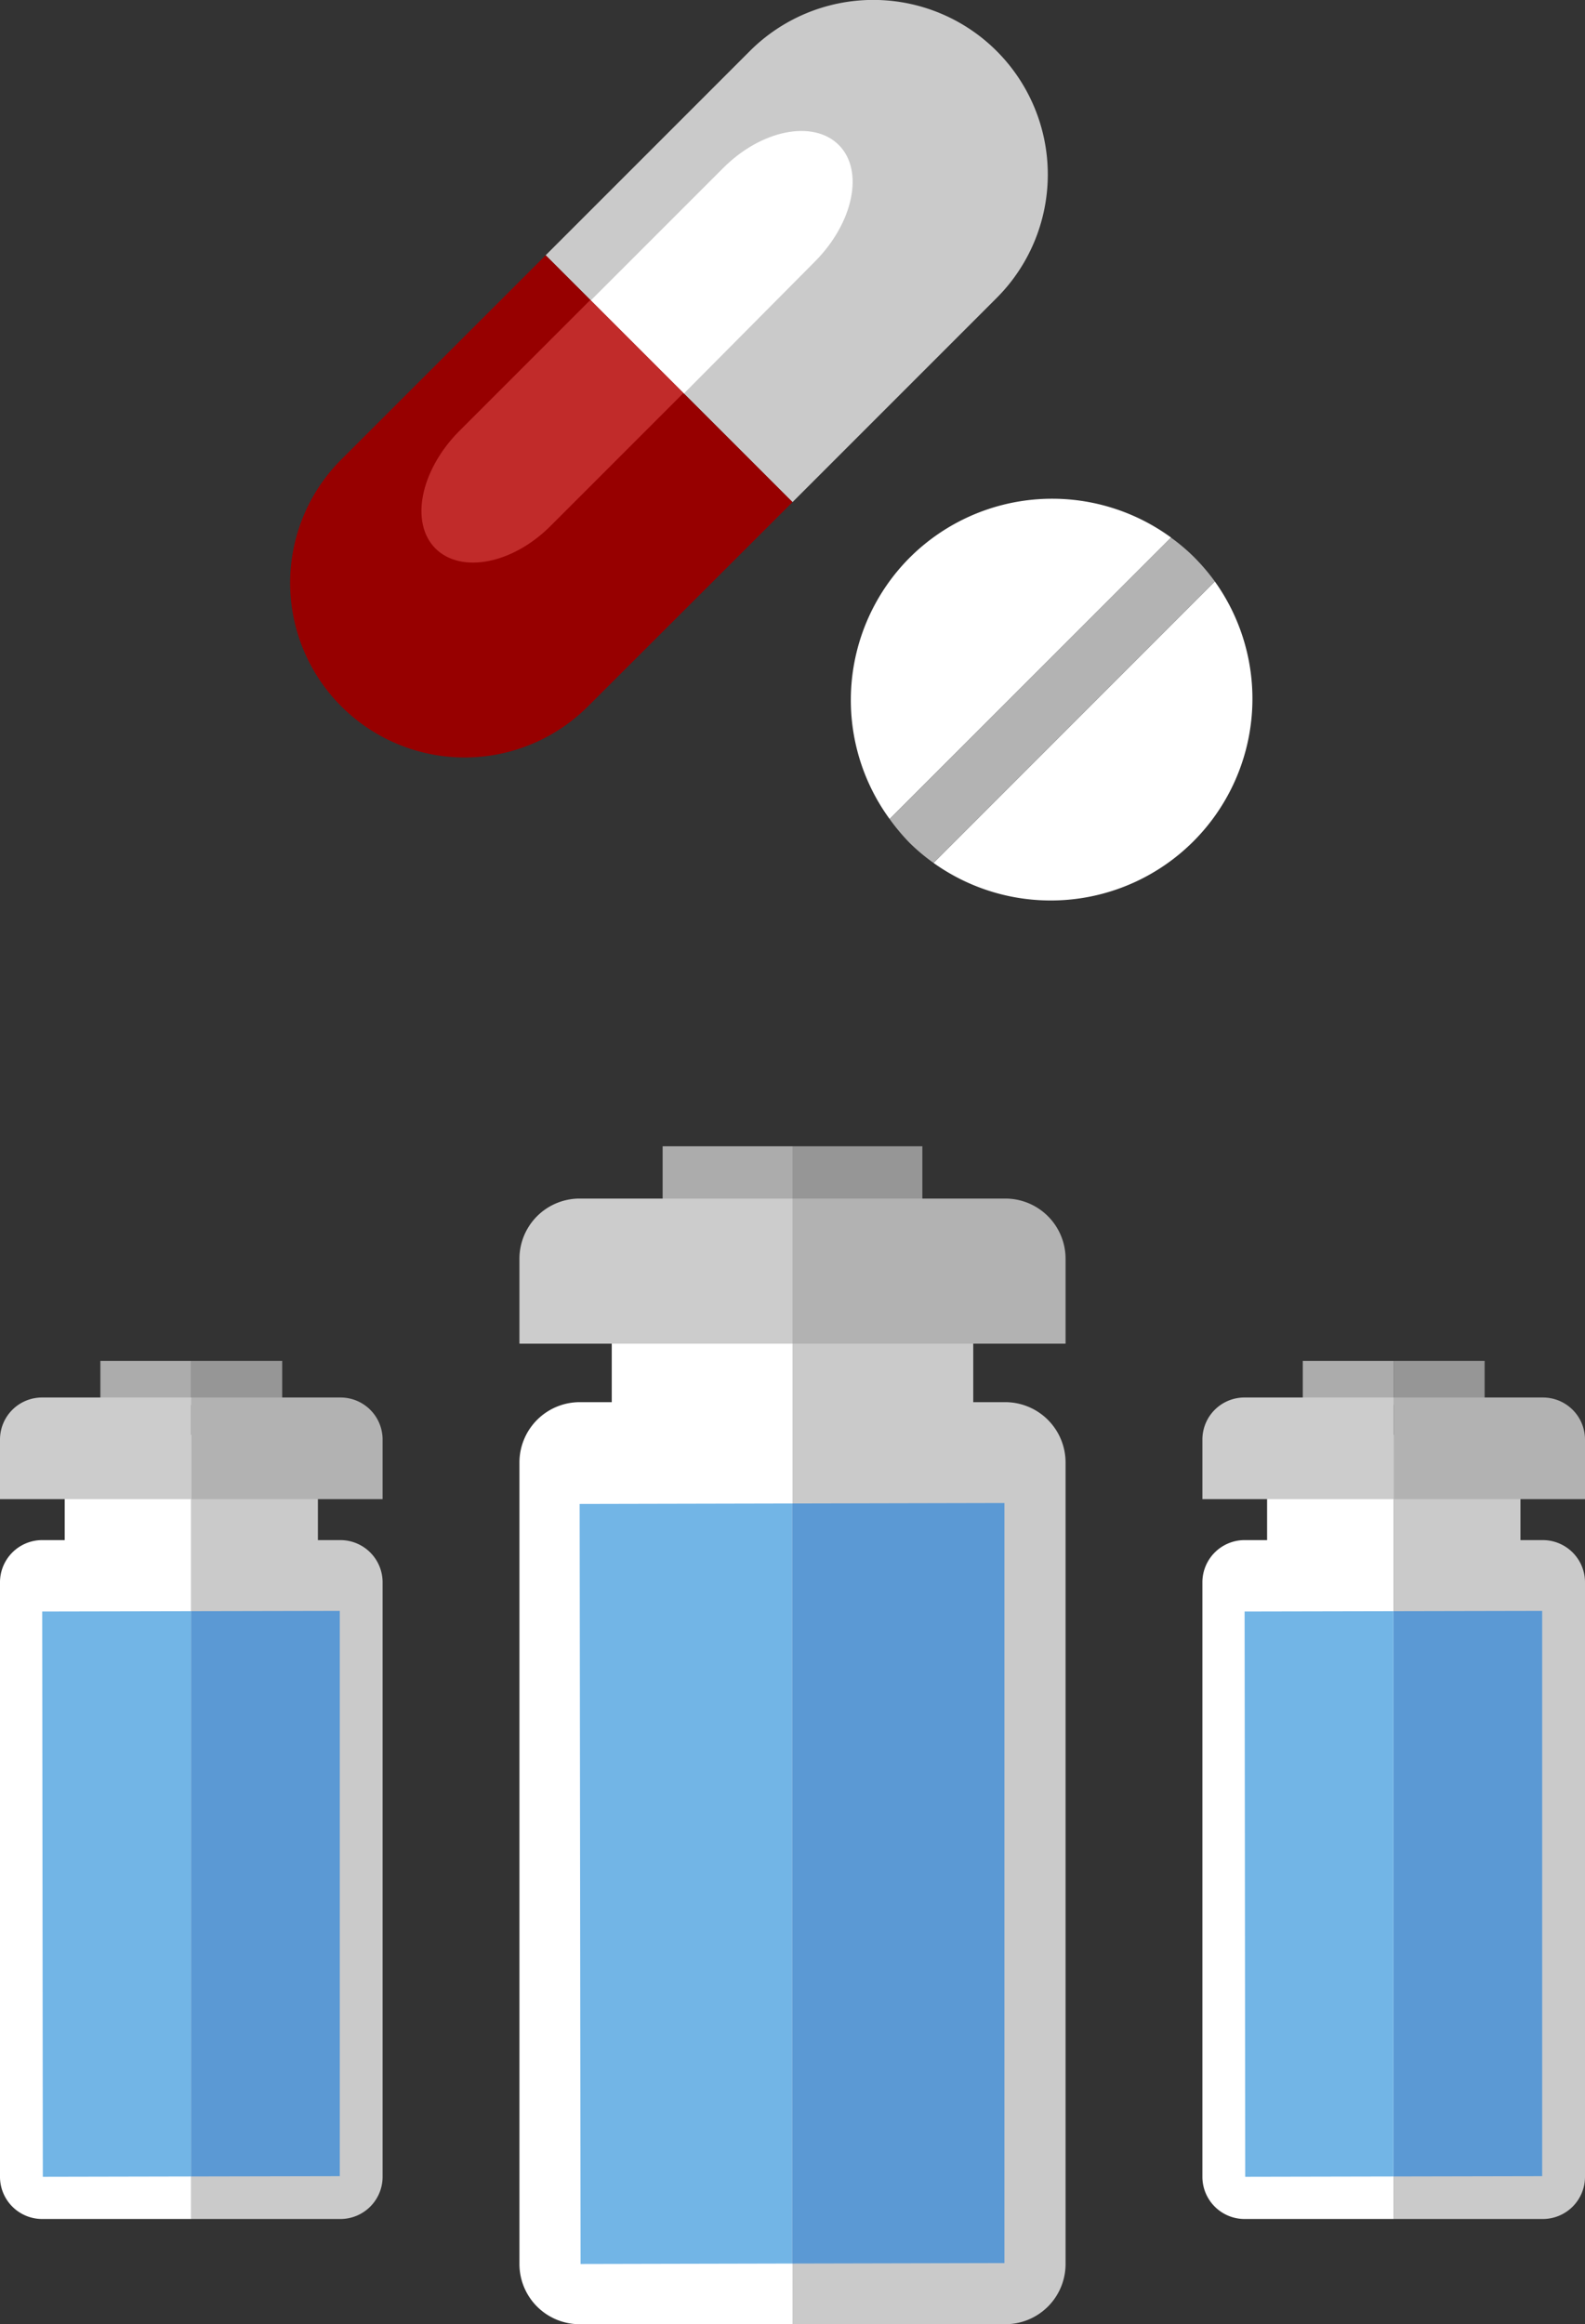 <svg xmlns="http://www.w3.org/2000/svg" viewBox="0 0 102.16 149.78"><rect x="0" y="0" width="102.16" height="149.78" fill="#333333" stroke="none"/><defs><style>.cls-1{fill:#969696;}.cls-2{fill:#acacac;}.cls-3{fill:#cacaca;}.cls-4{fill:#fff;}.cls-5{fill:#5b99d4;}.cls-6{fill:#72b5e6;}.cls-7{fill:#b2b2b2;}.cls-8{fill:#ccc;}.cls-9{fill:#970000;}.cls-10{fill:#c12b2a;}.cls-11{fill:#b3b3b3;}</style></defs><title>Zasób 2</title><g id="Warstwa_2" data-name="Warstwa 2"><g id="Layer_1" data-name="Layer 1"><rect class="cls-1" x="51.08" y="73.87" width="8.37" height="4.05"/><rect class="cls-2" x="42.71" y="73.87" width="8.37" height="4.05"/><path class="cls-3" d="M64.8,90.36H62.73V80.68H51.08v69.1H64.8a3.88,3.88,0,0,0,3.88-3.88V94.24A3.89,3.89,0,0,0,64.8,90.36Z"/><path class="cls-4" d="M39.43,80.68v9.68H37.36a3.89,3.89,0,0,0-3.88,3.88V145.9a3.88,3.88,0,0,0,3.88,3.88H51.08V80.68Z"/><polygon class="cls-5" points="64.74 96.86 51.05 96.89 51.05 145.87 64.74 145.84 64.74 96.86"/><polygon class="cls-6" points="37.36 96.92 37.42 145.9 51.05 145.87 51.05 96.89 37.36 96.92"/><path class="cls-7" d="M68.68,81.11a3.88,3.88,0,0,0-3.88-3.87H51.08v9.35h17.6Z"/><path class="cls-8" d="M37.36,77.24a3.88,3.88,0,0,0-3.88,3.87v5.48h17.6V77.24Z"/><rect class="cls-1" x="12.33" y="87.7" width="5.86" height="2.84"/><rect class="cls-2" x="6.47" y="87.7" width="5.86" height="2.84"/><path class="cls-3" d="M21.94,99.25H20.49V92.47H12.33V143h9.61a2.72,2.72,0,0,0,2.72-2.72V102A2.72,2.72,0,0,0,21.94,99.25Z"/><path class="cls-4" d="M4.17,92.47v6.78H2.72A2.72,2.72,0,0,0,0,102v38.31A2.72,2.72,0,0,0,2.72,143h9.61V92.47Z"/><polygon class="cls-5" points="21.9 103.81 12.31 103.83 12.31 140.26 21.9 140.24 21.9 103.81"/><polygon class="cls-6" points="2.72 103.85 2.76 140.28 12.31 140.26 12.31 103.83 2.72 103.85"/><path class="cls-7" d="M24.66,92.77a2.71,2.71,0,0,0-2.72-2.71H12.33v6.55H24.66Z"/><path class="cls-8" d="M2.72,90.06A2.71,2.71,0,0,0,0,92.77v3.84H12.33V90.06Z"/><rect class="cls-1" x="89.83" y="87.7" width="5.86" height="2.84"/><rect class="cls-2" x="83.97" y="87.7" width="5.86" height="2.84"/><path class="cls-3" d="M99.44,99.25H98V92.47H89.83V143h9.61a2.72,2.72,0,0,0,2.72-2.72V102A2.72,2.72,0,0,0,99.44,99.25Z"/><path class="cls-4" d="M81.67,92.47v6.78H80.22A2.72,2.72,0,0,0,77.5,102v38.31A2.72,2.72,0,0,0,80.22,143h9.61V92.47Z"/><polygon class="cls-5" points="99.4 103.81 89.81 103.83 89.81 140.26 99.4 140.24 99.4 103.81"/><polygon class="cls-6" points="80.22 103.85 80.26 140.28 89.81 140.26 89.81 103.83 80.22 103.85"/><path class="cls-7" d="M102.16,92.77a2.71,2.71,0,0,0-2.72-2.71H89.83v6.55h12.33Z"/><path class="cls-8" d="M80.22,90.06a2.71,2.71,0,0,0-2.72,2.71v3.84H89.83V90.06Z"/><path class="cls-3" d="M64.24,19.2A11.25,11.25,0,0,0,48.33,3.29L35.17,16.45,51.08,32.36Z"/><path class="cls-9" d="M22,45.52a11.24,11.24,0,0,0,15.9,0L51.08,32.36,35.17,16.45,22,29.61A11.24,11.24,0,0,0,22,45.52Z"/><path class="cls-4" d="M52.56,16.82C55,14.34,55.71,11,54.07,9.35s-5-1-7.48,1.5l-8.51,8.51,6,6Z"/><path class="cls-10" d="M28.07,35.35c1.65,1.64,5,1,7.47-1.51l8.51-8.51-6-6-8.51,8.51C27.09,30.35,26.42,33.7,28.07,35.35Z"/><path class="cls-4" d="M58.63,35.94a13,13,0,0,0-1.29,16.84L75.48,34.64A13,13,0,0,0,58.63,35.94Z"/><path class="cls-4" d="M60.17,55.61A13,13,0,0,0,78.3,37.47Z"/><path class="cls-11" d="M77,35.94a12.39,12.39,0,0,0-1.53-1.3L57.34,52.78a13.32,13.32,0,0,0,1.29,1.54,12.53,12.53,0,0,0,1.54,1.29L78.3,37.47A13.23,13.23,0,0,0,77,35.94Z"/></g></g></svg>